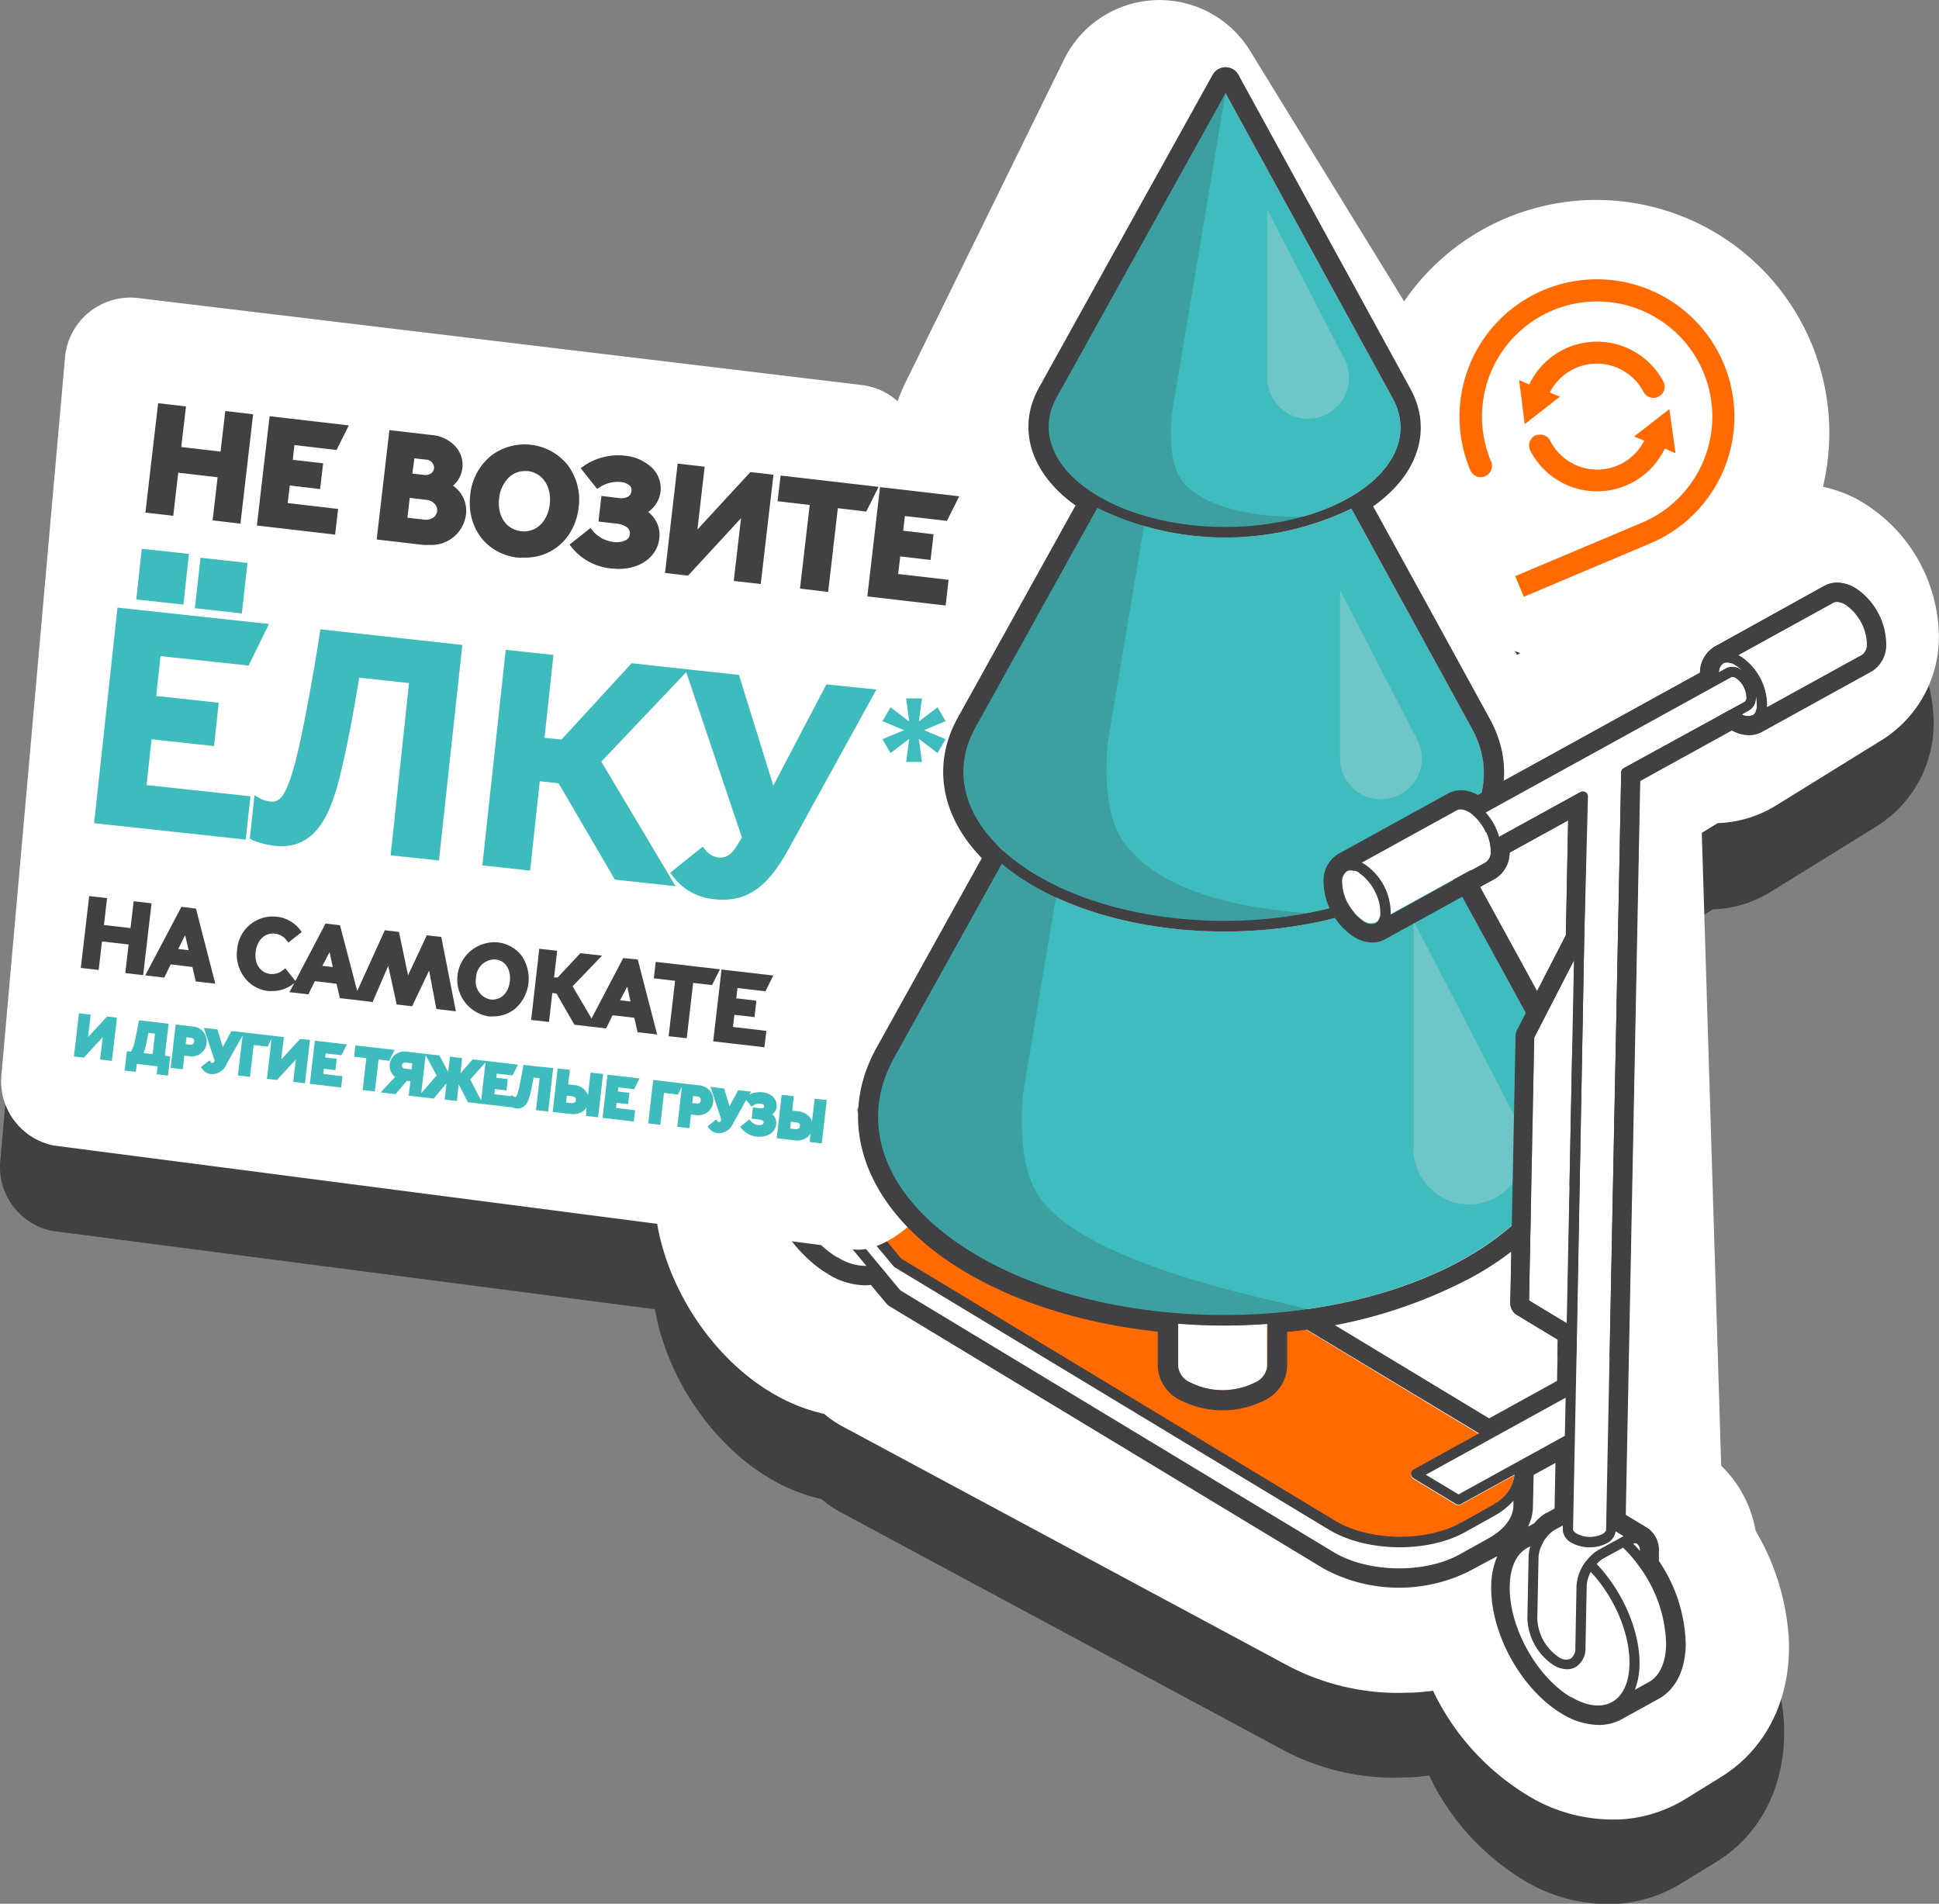 <svg xmlns="http://www.w3.org/2000/svg" xmlns:xlink="http://www.w3.org/1999/xlink" width="268.04" viewBox="0 0 268.04 263.18"><rect x="0" y="0" width="268.04" height="263.18" fill="#808080" stroke="none"/><defs><style>.cls-1{fill:none;}.cls-2{fill:#414042;}.cls-3{fill:#fff;}.cls-4{fill:#ff6b00;}.cls-5{fill:#3fbcbd;}.cls-6{fill:#3ca0a1;}.cls-7{fill:#6fc6c7;}.cls-8{clip-path:url(#clip-path);}.cls-9{fill:#3ebbbc;}</style><clipPath id="clip-path"><path class="cls-1" d="M205.29,187.6h19.77l14.18-10s32.85-63.88,33.7-65.43-4.39-47.54-4.39-47.54l-68.44,7.74L152,115Z"/></clipPath></defs><g id="Layer_2" data-name="Layer 2"><g id="Слой_2" data-name="Слой 2"><path class="cls-2" d="M256.14,81a18.27,18.27,0,0,0-4.77-1.75A32.14,32.14,0,0,0,193.59,53.7L172.3,19.1a14.66,14.66,0,0,0-25.65,1.23L124.91,64.62a26.37,26.37,0,0,0-1.2,2.89,9,9,0,0,0-5-2.26l-99.88-12A9,9,0,0,0,8.78,61.33L.05,160.41a9,9,0,0,0,7.19,9.76L90.54,181c1.68,9.7,8.3,19.33,16.79,23.89a24.14,24.14,0,0,0,6.24,2.35A14.64,14.64,0,0,0,116.1,209l61.64,33.12a32.61,32.61,0,0,0,16.4,3.6c1.15,0,2.3-.12,3.42-.26a33.93,33.93,0,0,0,13.85,14.92,22.53,22.53,0,0,0,11.4,2.84l.39,0a19.2,19.2,0,0,0,9.16-2.83l4.92-3c6.19-3.83,9.59-10.67,9.35-18.75A33.08,33.08,0,0,0,242,223.32a16.44,16.44,0,0,0-4.76-8.93l-2.67-87.32,2.19-1.35a16.16,16.16,0,0,0,8-2.42l14.71-9.1a16.78,16.78,0,0,0,7.81-15A22,22,0,0,0,256.14,81Zm-47.32,20.9.76.28-.42.27Z"/><path class="cls-3" d="M256.79,69.05A17.92,17.92,0,0,0,252,67.3a32.2,32.2,0,0,0-57.9-25.64L172.79,7a14.69,14.69,0,0,0-25.7,1.23L125.31,52.6a23.31,23.31,0,0,0,1.86,24.19L116.4,98.74a27.45,27.45,0,0,0,.82,26.31l-5.75,11.72a20.25,20.25,0,0,0-8.43,2.88l-4.93,3a14.58,14.58,0,0,0-6.67,15,23.77,23.77,0,0,0-1,7.62c.34,11,7.58,22.65,17.23,27.84a24.27,24.27,0,0,0,6.26,2.35,14.69,14.69,0,0,0,2.53,1.73l61.76,33.18A32.72,32.72,0,0,0,194.67,234c1.16,0,2.3-.13,3.43-.26A34.11,34.11,0,0,0,212,248.69a22.54,22.54,0,0,0,11.43,2.84l.39,0a19.21,19.21,0,0,0,9.17-2.83l4.93-3.05c6.2-3.84,9.62-10.69,9.37-18.79a33.05,33.05,0,0,0-4.6-15.23,16.43,16.43,0,0,0-4.76-9l-2.68-87.49,2.19-1.35a16.31,16.31,0,0,0,8.06-2.43l14.74-9.12A16.79,16.79,0,0,0,268,87.21,22,22,0,0,0,256.79,69.05ZM209.38,90l.77.28-.43.27Z"/><path class="cls-3" d="M115.77,173.84c-4.76-2.87-8.54-9.74-8.43-15.31,0-2.54.91-4.4,2.41-5.23h0l0,0a4.77,4.77,0,0,1,.52-.22l.17-.05.42-.11.18,0,.49,0h.14l.32,0a4.45,4.45,0,0,1,.5.05l.34.07a4.6,4.6,0,0,1,.5.13l.35.11a4.53,4.53,0,0,1,.57.23l.3.13c.3.14.59.3.9.48a18.92,18.92,0,0,1,7.14,9l-7.46-4.5a.68.68,0,0,0-.69,0,3.36,3.36,0,0,0-1.81,2.2,2.28,2.28,0,0,0,0,.26.51.51,0,0,0,0,.13l-.09,4.29s0,0,0,.06a2.61,2.61,0,0,0,.66,1.69l6.62,7.92A7.2,7.2,0,0,1,115.77,173.84Z"/><path class="cls-3" d="M116.19,152.86a9.91,9.91,0,0,0-3.27-1.31l1.91-1.05a3.82,3.82,0,0,1,.55-.24l.17.09c4.59,2.77,8.56,8.56,10,14.46l-1.11-.67C123,159.57,119.9,155.1,116.19,152.86Z"/><path class="cls-4" d="M114.81,159.92l11.43,6.91h0l0,0a.59.59,0,0,0,.29.07.73.73,0,0,0,.35-.09l5.07-2.79a.85.85,0,0,0,.24-.22l0-.05a.61.61,0,0,0,.08-.3v0s0,0,0,0a.33.33,0,0,0,0-.1,25.51,25.51,0,0,0-1.47-5.06L146.1,163l58.33,35.24-9.05,5a.7.7,0,0,0-.36.59.7.7,0,0,0,.34.61l5.88,3.56a.74.74,0,0,0,.35.1.67.67,0,0,0,.34-.09l7.4-4.07a5.28,5.28,0,0,1-2.7,4c-.25.16-.51.32-.78.47l-4,2.23c-4.85,2.66-12.64,2.51-17.37-.35l-59.91-36.2L114.35,162a1.42,1.42,0,0,1-.24-.38l0,0A1.09,1.09,0,0,1,114,161,1.76,1.76,0,0,1,114.81,159.92Z"/><path class="cls-3" d="M114.26,166.24a1.27,1.27,0,0,1-.34-.83s0,0,0,0l0-1.71,9.58,11.46a.65.65,0,0,0,.18.15l60,36.26c5.11,3.09,13.53,3.25,18.76.37l4-2.23a9.84,9.84,0,0,0,2.74-2.15v.68c0,1.72-1.28,3.33-3.49,4.55l-4,2.23c-4.84,2.67-12.64,2.51-17.37-.35l-59.9-36.19Z"/><path class="cls-3" d="M130.9,163.08l-3.8,2.09c-1.42-6.47-5.77-12.95-10.83-16a11.63,11.63,0,0,0-4.53-1.68l1.56-.86c2-1.08,4.55-.74,7.32.93C125.49,150.49,129.66,156.82,130.9,163.08Z"/><path class="cls-3" d="M222.83,235.35c-1.51.83-3.54.56-5.72-.75-4.76-2.88-8.55-9.75-8.44-15.31.06-2.55.91-4.41,2.42-5.24h0a2.35,2.35,0,0,1,.43-.19,5,5,0,0,0-.24,1.4l-.17,8.47a8.06,8.06,0,0,0,3.58,6.5,3.74,3.74,0,0,0,1.84.59,2.48,2.48,0,0,0,1.23-.29,3,3,0,0,0,1.38-2.75l.17-8.48a4.49,4.49,0,0,1,.56-1.93c3.21,3.41,5.44,8.47,5.35,12.75C225.2,232.66,224.34,234.52,222.83,235.35Z"/><path class="cls-3" d="M226.73,216.73h0a18.83,18.83,0,0,1,3.59,10.59c0,2.54-.9,4.4-2.42,5.23l-1.9,1a10.06,10.06,0,0,0,.64-3.46c.09-4.69-2.38-10.22-5.91-13.91.11-.12.21-.25.32-.35a3.73,3.73,0,0,1,.46-.35l.15-.09,2.7-1.48a12,12,0,0,1,.87.88A19.43,19.43,0,0,1,226.73,216.73Z"/><path class="cls-3" d="M224.43,212.33l-.28.16h0L221,214.22l-.26.16a3.71,3.71,0,0,0-.6.46,6.15,6.15,0,0,0-.91,1,6.22,6.22,0,0,0-1.28,3.43l-.16,8.48a1.75,1.75,0,0,1-.67,1.56,1.73,1.73,0,0,1-1.68-.27,6.74,6.74,0,0,1-2.91-5.28l.17-8.48a4.36,4.36,0,0,1,.62-2l0-.06a4.43,4.43,0,0,1,.47-.69,4,4,0,0,1,1.2-1.07l1.06-.58v.53a2.16,2.16,0,0,0,1.18,1.84,5,5,0,0,0,2.44.64,4.88,4.88,0,0,0,2.46-.55,2.2,2.2,0,0,0,1.23-1.65l1.09.66Z"/><path class="cls-3" d="M225.71,213.32a.76.76,0,0,1,.5,0l0,0a1.1,1.1,0,0,1,.38,1c-.12-.14-.24-.29-.37-.43S225.9,213.51,225.71,213.32Z"/><path class="cls-3" d="M238.29,91.67h0a1.32,1.32,0,0,1,.3-.09h.1a1.61,1.61,0,0,1,.22,0,2.41,2.41,0,0,1,.35.07l.17.05a2.47,2.47,0,0,1,.55.26,4.69,4.69,0,0,1,1,.79,2.83,2.83,0,0,0-.28-.2,2,2,0,0,0-2-.17l-1,.57A1.55,1.55,0,0,1,238.29,91.67Z"/><path class="cls-3" d="M242.88,97.83h0a2.66,2.66,0,0,1-.13.45l0,.06a1.58,1.58,0,0,1-.17.29l-.09.08a1,1,0,0,1-.19.16,1.63,1.63,0,0,1-1.42-.13l1-.57a1.79,1.79,0,0,0,.86-1.2,2.71,2.71,0,0,0,.07-.58c0-.11,0-.23,0-.34a5.4,5.4,0,0,1,.16,1.23A4.41,4.41,0,0,1,242.88,97.83Z"/><path class="cls-3" d="M240.71,90.75l-.38-.21,13.14-7.24a1,1,0,0,1,.54-.12,2.38,2.38,0,0,1,1.17.39,6.87,6.87,0,0,1,2.94,5.34,1.76,1.76,0,0,1-.68,1.59L244.3,97.74c0-.14,0-.28,0-.43A8.19,8.19,0,0,0,240.71,90.75Z"/><path class="cls-3" d="M219.08,129.77l.39-19.65a.66.66,0,0,0-.33-.6.7.7,0,0,0-.7,0l-11.23,6.19a8.86,8.86,0,0,0-1.87-3.38l34-18.73a.29.29,0,0,1,.14,0,1,1,0,0,1,.48.17,3.44,3.44,0,0,1,1.45,2.64.72.72,0,0,1-.21.6l-16.73,9.22a.69.69,0,0,0-.36.6L222,211.48c0,.2-.21.42-.54.61A3.94,3.94,0,0,1,218,212c-.33-.2-.52-.43-.52-.63l.25-12.46.14-6.88.16-7.92Z"/><path class="cls-3" d="M188.52,127.27a6.85,6.85,0,0,1-2.94-5.34,1.78,1.78,0,0,1,.67-1.59h0a1,1,0,0,1,.31-.1h.32l.34.06.18,0a3.12,3.12,0,0,1,.53.25s0,0,0,0a5,5,0,0,1,1.15,1c.14.15.27.32.4.49a.76.76,0,0,0,.11.14,7.76,7.76,0,0,1,1.07,2.23,5.32,5.32,0,0,1,.21,1.5,3.1,3.1,0,0,1-.05.54,1.83,1.83,0,0,1-.35.81,1,1,0,0,1-.28.23A1.77,1.77,0,0,1,188.52,127.27Z"/><path class="cls-3" d="M206.09,117.59a1.79,1.79,0,0,1-.68,1.58l-13.15,7.25a3.15,3.15,0,0,0,0-.44,8.15,8.15,0,0,0-3.61-6.55l-.38-.21L201.44,112a1.16,1.16,0,0,1,.54-.12,2.37,2.37,0,0,1,1.16.4A6.82,6.82,0,0,1,206.09,117.59Z"/><polygon class="cls-3" points="201.62 206.6 197.1 203.88 216.43 193.23 216.32 198.5 201.62 206.6"/><polygon class="cls-3" points="216.63 182.9 211.42 179.75 212.14 143.41 217.63 132.74 216.63 182.9"/><path class="cls-2" d="M108.5,151h0l1.71-.95a3.65,3.65,0,0,0-1.39.43,2,2,0,0,1-1,.24,1.93,1.93,0,0,1-.89-3.61l5.08-2.79a7.73,7.73,0,0,1,3.94-.94,12.26,12.26,0,0,1,6,1.92,25.66,25.66,0,0,1,9,10.25l16,5a2,2,0,0,1,.42.19l58.48,35.34,9.39-5.18.11-5.7-5.64-3.41a1.91,1.91,0,0,1-.92-1.68l.73-36.9a2,2,0,0,1,.21-.84l6.74-13.08.31-15.88-8.1,4.46a4.2,4.2,0,0,1-2,3.6l-15.19,8.37a3.65,3.65,0,0,1-1.85.45,5,5,0,0,1-2.46-.77,9.37,9.37,0,0,1-4.21-7.64,4.31,4.31,0,0,1,1.75-3.63,2,2,0,0,1,.28-.19l15.19-8.37a3.64,3.64,0,0,1,1.85-.44,4.72,4.72,0,0,1,2.28.66L235,93a4.23,4.23,0,0,1,1.74-3.41,1.45,1.45,0,0,1,.29-.19L252.21,81a3.71,3.71,0,0,1,1.86-.45,5,5,0,0,1,2.46.77A9.42,9.42,0,0,1,260.74,89a4.27,4.27,0,0,1-2,3.82l-15.18,8.37a3.7,3.7,0,0,1-1.86.44,4.72,4.72,0,0,1-2.27-.66l-12.69,7-2,101.44,2.92,1.77.17.11a3.71,3.71,0,0,1,1.49,3.26l0,1.24a21.31,21.31,0,0,1,3.71,11.61c-.07,3.52-1.41,6.17-3.77,7.47l-5.08,2.8a6.5,6.5,0,0,1-3.34.79,10.12,10.12,0,0,1-5-1.59c-5.57-3.37-9.83-11.1-9.7-17.61a10.77,10.77,0,0,1,.84-4.13L203,217.26a21.83,21.83,0,0,1-20-.4L123,180.6a1.9,1.9,0,0,1-.48-.41l-2.14-2.56a7.94,7.94,0,0,1-1,.05,10,10,0,0,1-5-1.6c-5.57-3.36-9.83-11.09-9.7-17.6C104.79,155,106.16,152.3,108.5,151Zm12.12-3.47c-2.77-1.67-5.37-2-7.32-.93l-1.56.86a11.63,11.63,0,0,1,4.53,1.68c5.06,3.06,9.41,9.54,10.83,16l3.8-2.09C129.66,156.82,125.49,150.49,120.62,147.55Zm-7.7,4a9.91,9.91,0,0,1,3.27,1.31c3.71,2.24,6.85,6.71,8.28,11.28l1.11.67c-1.47-5.9-5.44-11.69-10-14.46l-.17-.09a3.82,3.82,0,0,0-.55.24ZM146.1,163l-15.21-4.75a25.51,25.51,0,0,1,1.47,5.06.33.33,0,0,1,0,.1s0,0,0,0v0a.61.61,0,0,1-.08.3l0,.05a.85.85,0,0,1-.24.22l-5.07,2.79a.73.73,0,0,1-.35.09.59.59,0,0,1-.29-.07l0,0h0l-11.43-6.91a1.76,1.76,0,0,0-.79,1,1.09,1.09,0,0,0,.07.56l0,0a1.42,1.42,0,0,0,.24.38l10.18,12.18,59.91,36.2c4.73,2.86,12.52,3,17.37.35l4-2.23c.27-.15.53-.31.78-.47a5.28,5.28,0,0,0,2.7-4l-7.4,4.07a.67.67,0,0,1-.34.09.74.74,0,0,1-.35-.1l-5.88-3.56a.7.7,0,0,1-.34-.61.7.7,0,0,1,.36-.59l9.05-5Zm51,40.87,4.52,2.72,14.7-8.1.11-5.27Zm22.13,12a6.15,6.15,0,0,1,.91-1,3.71,3.71,0,0,1,.6-.46l.26-.16,3.15-1.73h0l.28-.16,0,0-1.09-.66a2.2,2.2,0,0,1-1.23,1.65,4.88,4.88,0,0,1-2.46.55,5,5,0,0,1-2.44-.64,2.16,2.16,0,0,1-1.18-1.84v-.53l-1.06.58a4,4,0,0,0-1.2,1.07,4.43,4.43,0,0,0-.47.69l0,.06a4.36,4.36,0,0,0-.62,2l-.17,8.48a6.74,6.74,0,0,0,2.91,5.28,1.73,1.73,0,0,0,1.68.27,1.75,1.75,0,0,0,.67-1.56l.16-8.48A6.22,6.22,0,0,1,219.23,215.83Zm-5.47-6.7,1.14-.62.12-6.31L212,203.9V204l-.09,4.29a6.41,6.41,0,0,1-.69,2.77l.86-.47A6.55,6.55,0,0,1,213.76,209.13Zm-1.62-65.72-.72,36.34,5.21,3.15,1-50.16Zm-24.2-22.81a3.12,3.12,0,0,0-.53-.25l-.18,0-.34-.06h-.32a1,1,0,0,0-.31.1h0a1.78,1.78,0,0,0-.67,1.59,6.85,6.85,0,0,0,2.94,5.34,1.77,1.77,0,0,0,1.7.27,1,1,0,0,0,.28-.23,1.83,1.83,0,0,0,.35-.81,3.1,3.1,0,0,0,.05-.54,5.32,5.32,0,0,0-.21-1.5,7.76,7.76,0,0,0-1.07-2.23.76.76,0,0,1-.11-.14c-.13-.17-.26-.34-.4-.49a5,5,0,0,0-1.15-1S187.94,120.61,187.94,120.6Zm15.2-8.35a2.37,2.37,0,0,0-1.16-.4,1.16,1.16,0,0,0-.54.12l-13.14,7.25.38.21a8.15,8.15,0,0,1,3.61,6.55,3.15,3.15,0,0,1,0,.44l13.15-7.25a1.79,1.79,0,0,0,.68-1.58A6.82,6.82,0,0,0,203.14,112.25Zm36.3-20.57-.17-.05a2.41,2.41,0,0,0-.35-.07,1.61,1.61,0,0,0-.22,0h-.1a1.32,1.32,0,0,0-.3.09h0a1.55,1.55,0,0,0-.65,1.26l1-.57a2,2,0,0,1,2,.17,2.83,2.83,0,0,1,.28.2,4.69,4.69,0,0,0-1-.79A2.47,2.47,0,0,0,239.44,91.68Zm4.86,6.06,13.14-7.24a1.76,1.76,0,0,0,.68-1.59,6.87,6.87,0,0,0-2.94-5.34,2.38,2.38,0,0,0-1.17-.39,1,1,0,0,0-.54.12l-13.14,7.24.38.21a8.19,8.19,0,0,1,3.61,6.56C244.32,97.46,244.31,97.6,244.3,97.74Zm-2,1.13a1,1,0,0,0,.19-.16l.09-.08a1.58,1.58,0,0,0,.17-.29l0-.06a2.66,2.66,0,0,0,.13-.45h0a4.41,4.41,0,0,0,.06-.55,5.4,5.4,0,0,0-.16-1.23c0,.11,0,.23,0,.34a2.71,2.71,0,0,1-.07.58,1.79,1.79,0,0,1-.86,1.2l-1,.57A1.63,1.63,0,0,0,242.26,98.87ZM241.2,97a.72.72,0,0,0,.21-.6A3.44,3.44,0,0,0,240,93.72a1,1,0,0,0-.48-.17.29.29,0,0,0-.14,0l-34,18.73a8.86,8.86,0,0,1,1.87,3.38l11.23-6.19a.7.7,0,0,1,.7,0,.66.66,0,0,1,.33.6l-.39,19.65L218,184.13l-.16,7.92-.14,6.88-.25,12.46c0,.2.19.43.52.63a3.94,3.94,0,0,0,3.51.07c.33-.19.54-.41.54-.61l2.09-104.7a.69.69,0,0,1,.36-.6ZM226.26,213.39l0,0a.76.76,0,0,0-.5,0c.19.19.38.39.56.59s.25.29.37.43A1.1,1.1,0,0,0,226.26,213.39Zm1.64,19.16c1.52-.83,2.37-2.69,2.42-5.23a18.83,18.83,0,0,0-3.59-10.59h0a19.43,19.43,0,0,0-1.5-1.89,12,12,0,0,0-.87-.88l-2.7,1.48-.15.09a3.73,3.73,0,0,0-.46.35c-.11.1-.21.23-.32.35,3.53,3.69,6,9.22,5.91,13.91a10.06,10.06,0,0,1-.64,3.46Zm-10.79,2c2.18,1.31,4.21,1.58,5.72.75s2.37-2.69,2.42-5.24c.09-4.28-2.14-9.34-5.35-12.75a4.49,4.49,0,0,0-.56,1.93l-.17,8.48a3,3,0,0,1-1.38,2.75,2.48,2.48,0,0,1-1.23.29,3.74,3.74,0,0,1-1.84-.59,8.06,8.06,0,0,1-3.58-6.5l.17-8.47a5,5,0,0,1,.24-1.4,2.35,2.35,0,0,0-.43.19h0c-1.51.83-2.36,2.69-2.42,5.24C208.56,224.85,212.35,231.72,217.11,234.6Zm-92.66-56.17,59.9,36.19c4.73,2.86,12.53,3,17.37.35l4-2.23c2.21-1.22,3.45-2.83,3.49-4.55v-.68a9.84,9.84,0,0,1-2.74,2.15l-4,2.23c-5.23,2.88-13.65,2.72-18.76-.37l-60-36.26a.65.65,0,0,1-.18-.15L114,163.65l0,1.71s0,0,0,0a1.27,1.27,0,0,0,.34.83Zm-8.68-4.59a7.2,7.2,0,0,0,4,1.21l-6.62-7.92a2.61,2.61,0,0,1-.66-1.69s0,0,0-.06l.09-4.29a.51.51,0,0,1,0-.13,2.28,2.28,0,0,1,0-.26,3.36,3.36,0,0,1,1.81-2.2.68.68,0,0,1,.69,0l7.46,4.5a18.92,18.92,0,0,0-7.14-9c-.31-.18-.6-.34-.9-.48l-.3-.13a4.53,4.53,0,0,0-.57-.23l-.35-.11a4.6,4.6,0,0,0-.5-.13l-.34-.07a4.45,4.45,0,0,0-.5-.05l-.32,0h-.14l-.49,0-.18,0-.42.11-.17.05a4.77,4.77,0,0,0-.52.22l0,0h0c-1.5.83-2.36,2.69-2.41,5.23C107.23,164.1,111,171,115.77,173.84Z"/><path class="cls-3" d="M119.13,53.23,19.05,41.2A9.07,9.07,0,0,0,9,49.3L.2,148.57a9.07,9.07,0,0,0,7.21,9.79l110.21,14.3c4.68,1,11.7-5.49,13-10.1l8.89-37.08a9,9,0,0,0,.13-4.23L126.92,60.38A9.05,9.05,0,0,0,119.13,53.23Z"/><path class="cls-3" d="M164.49,191.11a10,10,0,0,0,9,0,2.77,2.77,0,0,0,1.66-2.19V183c-2,.14-4,.22-6,.22s-4.24-.09-6.35-.25v5.92A2.77,2.77,0,0,0,164.49,191.11Z"/><path class="cls-5" d="M169.27,128.78c-9.75,0-19.51-2.2-26.83-6.58a30.66,30.66,0,0,1-3.95-2.8l-14.88,26.8c-5.27,9.5-1,19.9,11.1,27.14,18.38,11,48.73,11.3,67.65.68,12.83-7.2,17.47-17.76,12.1-27.56l-14.73-26.9a31.6,31.6,0,0,1-4.63,3.18C187.91,126.77,178.59,128.78,169.27,128.78Z"/><path class="cls-5" d="M151.69,70.2l-16.85,30.36c-4,7.12-.75,14.93,8.36,20.37,13.91,8.31,36.86,8.54,51.17.51,9.65-5.41,13.14-13.33,9.12-20.68L186.81,70.31a40.05,40.05,0,0,1-35.12-.11Z"/><path class="cls-5" d="M151.69,68.52c9.43,5.63,25,5.79,34.7.35,6.45-3.63,8.8-8.92,6.13-13.81L169.41,12.88,146.07,54.93C143.44,59.67,145.59,64.87,151.69,68.52Z"/><path class="cls-6" d="M169.41,12.88l-7.1,42.42s-1.88,8.83,2,12.17,11,4.11,15.8,3.94-10.82,2.35-10.82,2.35l-14.68-2.17L146,65.45l-2.56-8.15L169,12Z"/><path class="cls-6" d="M161.42,53.13l-8.26,49.34s-1.25,9.4,2.33,14.16c7.34,9.79,26.81,9.29,25.54,9.79-5.2,2-26.63.58-26.63.58l-10.19-5.58-10-7.13-3-9.48L161,52.06Z"/><path class="cls-6" d="M150.11,99.32,141.46,151s-1.3,9.83,2.44,14.81c7.68,10.24,37.92,14.8,36.57,15.25-6.81,2.28-31,4.41-44-6.67l-6.95-2.67-7.92-8.36-3.12-9.92L149.63,98.2Z"/><path class="cls-2" d="M216.91,145.11l-6.55-12-7.85-14.34c5.68-5.77,7-12.92,3.43-19.4l-8.41-15.35L189.82,70c6.22-4.38,8.25-10.6,5.14-16.27L183.91,33.54l-12.7-23.18a2,2,0,0,0-1.79-1.07h0a2.06,2.06,0,0,0-1.8,1.06L153.14,36.43l-9.51,17.15c-3.14,5.64-1.14,11.89,5.05,16.3L137.29,90.4l-4.89,8.81c-3.59,6.46-2.33,13.62,3.32,19.42l-7.39,13.31-7.16,12.9c-6,10.79-1.24,22.92,12.1,30.9,7.33,4.38,16.55,7.25,26.77,8.35v4.83a5.44,5.44,0,0,0,3.05,4.6,12.81,12.81,0,0,0,11.84,0,5.44,5.44,0,0,0,3-4.6v-4.8a67.15,67.15,0,0,0,25.75-7.66C217.83,168.55,223,156.24,216.91,145.11Zm-41.72,43.81a2.77,2.77,0,0,1-1.66,2.19,10,10,0,0,1-9,0,2.77,2.77,0,0,1-1.66-2.19V183c2.11.16,4.23.25,6.35.25s4-.08,6-.22Zm-40.48-15.58c-12.12-7.24-16.37-17.64-11.1-27.14l14.88-26.8a30.66,30.66,0,0,0,3.95,2.8c7.32,4.38,17.08,6.58,26.83,6.58,9.32,0,18.64-2,25.83-6a31.6,31.6,0,0,0,4.63-3.18l14.73,26.9c5.37,9.8.73,20.36-12.1,27.56C183.44,184.64,153.09,184.33,134.71,173.34Zm34.7-160.46,23.11,42.18c2.67,4.89.32,10.18-6.13,13.81-9.71,5.44-25.27,5.28-34.7-.35-6.1-3.65-8.25-8.85-5.62-13.59ZM151.69,70.2a40.05,40.05,0,0,0,35.12.11l16.68,30.45c4,7.35.53,15.27-9.12,20.68-14.31,8-37.26,7.8-51.17-.51-9.11-5.44-12.31-13.25-8.36-20.37Z"/><path class="cls-7" d="M175.19,29l10.67,20.65a5.65,5.65,0,0,1-3.08,7.9h0a5.65,5.65,0,0,1-7.59-5.31Z"/><path class="cls-7" d="M185.25,81.6l10.67,20.65a5.64,5.64,0,0,1-3.08,7.9h0a5.65,5.65,0,0,1-7.59-5.31Z"/><path class="cls-7" d="M195.41,127.3l14.49,28a7.67,7.67,0,0,1-4.18,10.73h0a7.67,7.67,0,0,1-10.31-7.2Z"/><g class="cls-8"><path class="cls-3" d="M115.72,173.84c-4.76-2.87-8.55-9.74-8.44-15.31.06-2.54.91-4.4,2.42-5.23h0l0,0a4.77,4.77,0,0,1,.52-.22l.16-.05.43-.11.18,0,.49,0h.14l.32,0a4.07,4.07,0,0,1,.49.05l.35.07c.16,0,.33.08.5.13l.35.11a4.53,4.53,0,0,1,.57.23l.3.13c.29.14.59.3.89.48a18.93,18.93,0,0,1,7.15,9l-7.46-4.5a.68.68,0,0,0-.69,0,3.33,3.33,0,0,0-1.81,2.2,2.28,2.28,0,0,0,0,.26.51.51,0,0,0,0,.13l-.09,4.29v.06a2.68,2.68,0,0,0,.67,1.69l6.62,7.92A7.2,7.2,0,0,1,115.72,173.84Z"/><path class="cls-3" d="M116.14,152.86a9.91,9.91,0,0,0-3.27-1.31l1.91-1.05a3.39,3.39,0,0,1,.55-.24l.17.09c4.59,2.77,8.55,8.56,10,14.46l-1.11-.67C123,159.57,119.84,155.1,116.14,152.86Z"/><path class="cls-3" d="M114.76,159.92l11.43,6.91h0l0,0a.59.59,0,0,0,.29.07.73.73,0,0,0,.35-.09l5.07-2.79a.81.81,0,0,0,.23-.22l0-.05a.61.61,0,0,0,.08-.3v0s0,0,0,0v-.1a24.9,24.9,0,0,0-1.48-5.06L146.05,163l58.33,35.24-9,5a.69.69,0,0,0,0,1.2l5.89,3.56a.7.7,0,0,0,.34.1.73.73,0,0,0,.35-.09l7.4-4.07a5.28,5.28,0,0,1-2.7,4c-.25.16-.51.32-.79.47l-4,2.23c-4.84,2.66-12.63,2.51-17.37-.35l-59.9-36.2L114.3,162a1.21,1.21,0,0,1-.24-.38l0,0A1.09,1.09,0,0,1,114,161,1.76,1.76,0,0,1,114.76,159.92Z"/><path class="cls-3" d="M114.21,166.24a1.27,1.27,0,0,1-.34-.83v0l0-1.71,9.58,11.46a.65.65,0,0,0,.18.15l60,36.26c5.11,3.09,13.52,3.25,18.75.37l4-2.23a9.75,9.75,0,0,0,2.75-2.15l0,.68c0,1.72-1.27,3.33-3.48,4.55l-4,2.23c-4.84,2.67-12.64,2.51-17.37-.35l-59.9-36.19Z"/><path class="cls-3" d="M130.85,163.08l-3.8,2.09c-1.42-6.47-5.78-12.95-10.83-16a11.61,11.61,0,0,0-4.54-1.68l1.57-.86c1.94-1.08,4.55-.74,7.32.93C125.43,150.49,129.61,156.82,130.85,163.08Z"/><path class="cls-3" d="M222.78,235.35c-1.51.83-3.54.56-5.72-.75-4.76-2.88-8.55-9.75-8.44-15.31,0-2.55.91-4.41,2.42-5.24h0a2.35,2.35,0,0,1,.43-.19,5,5,0,0,0-.24,1.4l-.17,8.47a8.06,8.06,0,0,0,3.58,6.5,3.74,3.74,0,0,0,1.84.59,2.48,2.48,0,0,0,1.23-.29,3,3,0,0,0,1.38-2.75l.17-8.48a4.49,4.49,0,0,1,.56-1.93c3.2,3.41,5.43,8.47,5.35,12.75C225.15,232.66,224.29,234.52,222.78,235.35Z"/><path class="cls-3" d="M226.68,216.73h0a18.83,18.83,0,0,1,3.59,10.59c-.05,2.54-.91,4.4-2.42,5.23l-1.9,1a10.06,10.06,0,0,0,.64-3.46c.09-4.69-2.38-10.22-5.91-13.91a3.59,3.59,0,0,1,.32-.35,3.1,3.1,0,0,1,.46-.35l.14-.09,2.71-1.48a12,12,0,0,1,.87.88A19.43,19.43,0,0,1,226.68,216.73Z"/><path class="cls-3" d="M224.38,212.33l-.28.16h0L221,214.22l-.26.16a4.23,4.23,0,0,0-.61.46,6.09,6.09,0,0,0-.9,1,6.22,6.22,0,0,0-1.28,3.43l-.17,8.48a1.73,1.73,0,0,1-.66,1.56,1.75,1.75,0,0,1-1.69-.27,6.76,6.76,0,0,1-2.9-5.28l.16-8.48a4.6,4.6,0,0,1,.62-2,.09.09,0,0,0,0-.06,6.45,6.45,0,0,1,.47-.69,4.11,4.11,0,0,1,1.21-1.07l1.05-.58v.53a2.19,2.19,0,0,0,1.19,1.84,5,5,0,0,0,2.44.64,4.9,4.9,0,0,0,2.46-.55,2.2,2.2,0,0,0,1.23-1.65l1.09.66Z"/><path class="cls-3" d="M225.66,213.32a.72.72,0,0,1,.49,0l0,0a1.08,1.08,0,0,1,.39,1l-.37-.43C226,213.71,225.85,213.51,225.66,213.32Z"/><path class="cls-3" d="M238.24,91.67h0a1.32,1.32,0,0,1,.3-.09h.1a1.61,1.61,0,0,1,.22,0,2.41,2.41,0,0,1,.35.07l.16.05a2.54,2.54,0,0,1,.56.26,4.69,4.69,0,0,1,1,.79,2.83,2.83,0,0,0-.28-.2,2,2,0,0,0-2-.17l-1,.57A1.55,1.55,0,0,1,238.24,91.67Z"/><path class="cls-3" d="M242.83,97.83h0a2,2,0,0,1-.14.45l0,.06a1.19,1.19,0,0,1-.18.29.6.6,0,0,1-.08.08.78.78,0,0,1-.2.16,1.61,1.61,0,0,1-1.41-.13l1-.57a1.79,1.79,0,0,0,.86-1.2,3.54,3.54,0,0,0,.07-.58c0-.11,0-.23,0-.34a4.86,4.86,0,0,1,.15,1.23A3.12,3.12,0,0,1,242.83,97.83Z"/><path class="cls-3" d="M240.66,90.75l-.38-.21,13.14-7.24a1,1,0,0,1,.54-.12,2.32,2.32,0,0,1,1.16.39,6.85,6.85,0,0,1,2.95,5.34,1.78,1.78,0,0,1-.68,1.59l-13.15,7.24a3,3,0,0,0,0-.43A8.19,8.19,0,0,0,240.66,90.75Z"/><path class="cls-3" d="M219,129.77l.39-19.65a.66.66,0,0,0-.33-.6.7.7,0,0,0-.7,0l-11.24,6.19a8.71,8.71,0,0,0-1.86-3.38l34-18.73a.25.25,0,0,1,.13,0,1,1,0,0,1,.48.17,3.42,3.42,0,0,1,1.46,2.64.75.75,0,0,1-.21.6l-16.74,9.22a.7.7,0,0,0-.35.6L222,211.48c0,.2-.21.42-.54.61a4,4,0,0,1-3.52-.07c-.32-.2-.51-.43-.51-.63l.25-12.46.14-6.88.16-7.92Z"/><path class="cls-3" d="M188.47,127.27a6.86,6.86,0,0,1-2.95-5.34,1.81,1.81,0,0,1,.68-1.59h0a1.19,1.19,0,0,1,.32-.1h.32l.34.06.17,0a2.87,2.87,0,0,1,.54.25s0,0,0,0a5,5,0,0,1,1.15,1c.14.15.27.32.4.49a.76.76,0,0,0,.11.14,7.76,7.76,0,0,1,1.07,2.23,5.32,5.32,0,0,1,.21,1.5,3.1,3.1,0,0,1,0,.54,2,2,0,0,1-.35.81,1,1,0,0,1-.28.23A1.77,1.77,0,0,1,188.47,127.27Z"/><path class="cls-3" d="M206,117.59a1.79,1.79,0,0,1-.68,1.58l-13.15,7.25a3.15,3.15,0,0,0,0-.44,8.14,8.14,0,0,0-3.62-6.55,2.82,2.82,0,0,0-.38-.21L201.39,112a1.16,1.16,0,0,1,.54-.12,2.4,2.4,0,0,1,1.16.4A6.85,6.85,0,0,1,206,117.59Z"/><polygon class="cls-3" points="201.56 206.6 197.05 203.88 216.38 193.23 216.27 198.5 201.56 206.6"/><polygon class="cls-3" points="216.58 182.9 211.37 179.75 212.09 143.41 217.58 132.74 216.58 182.9"/><path class="cls-2" d="M108.45,151h0l1.72-.95a3.76,3.76,0,0,0-1.4.43,1.92,1.92,0,0,1-1.85-3.37l5.08-2.79a7.71,7.71,0,0,1,3.94-.94,12.2,12.2,0,0,1,6,1.92,25.6,25.6,0,0,1,9,10.25l16,5a2,2,0,0,1,.42.19l58.48,35.34,9.38-5.18.12-5.7-5.64-3.41a1.92,1.92,0,0,1-.93-1.68l.74-36.9a2,2,0,0,1,.21-.84l6.73-13.08.32-15.88-8.1,4.46a4.2,4.2,0,0,1-2,3.6l-15.19,8.37a3.65,3.65,0,0,1-1.85.45,5,5,0,0,1-2.46-.77,9.37,9.37,0,0,1-4.21-7.64,4.31,4.31,0,0,1,1.75-3.63,2,2,0,0,1,.28-.19l15.19-8.37a3.64,3.64,0,0,1,1.85-.44,4.69,4.69,0,0,1,2.27.66L235,93a4.23,4.23,0,0,1,1.74-3.41,1.73,1.73,0,0,1,.28-.19L252.16,81a3.67,3.67,0,0,1,1.85-.45,5,5,0,0,1,2.47.77,9.38,9.38,0,0,1,4.2,7.64,4.25,4.25,0,0,1-2,3.82l-15.18,8.37a3.7,3.7,0,0,1-1.86.44,4.72,4.72,0,0,1-2.27-.66l-12.69,7-2,101.44,2.93,1.77.17.11a3.76,3.76,0,0,1,1.49,3.26l0,1.24a21.39,21.39,0,0,1,3.71,11.61c-.07,3.52-1.41,6.17-3.77,7.47l-5.08,2.8a6.52,6.52,0,0,1-3.34.79,10.12,10.12,0,0,1-5-1.59c-5.57-3.37-9.83-11.1-9.7-17.61a10.77,10.77,0,0,1,.84-4.13l-3.92,2.16a21.83,21.83,0,0,1-20-.4L123,180.6a1.94,1.94,0,0,1-.49-.41l-2.14-2.56a7.68,7.68,0,0,1-1,.05,10,10,0,0,1-5-1.6c-5.57-3.36-9.83-11.09-9.7-17.6C104.74,155,106.11,152.3,108.45,151Zm12.12-3.47c-2.77-1.67-5.38-2-7.32-.93l-1.57.86a11.61,11.61,0,0,1,4.54,1.68c5,3.06,9.41,9.54,10.83,16l3.8-2.09C129.61,156.82,125.43,150.49,120.57,147.55Zm-7.7,4a9.91,9.91,0,0,1,3.27,1.31c3.7,2.24,6.85,6.71,8.28,11.28l1.11.67c-1.48-5.9-5.44-11.69-10-14.46l-.17-.09a3.39,3.39,0,0,0-.55.24ZM146.05,163l-15.22-4.75a24.9,24.9,0,0,1,1.48,5.06v.1s0,0,0,0v0a.61.61,0,0,1-.08.3l0,.05a.81.81,0,0,1-.23.22l-5.07,2.79a.73.73,0,0,1-.35.09.59.59,0,0,1-.29-.07l0,0h0l-11.43-6.91a1.76,1.76,0,0,0-.79,1,1.09,1.09,0,0,0,.07.56l0,0a1.21,1.21,0,0,0,.24.38l10.18,12.18,59.9,36.2c4.74,2.86,12.53,3,17.37.35l4-2.23c.28-.15.54-.31.79-.47a5.28,5.28,0,0,0,2.7-4l-7.4,4.07a.73.73,0,0,1-.35.09.7.7,0,0,1-.34-.1l-5.89-3.56a.69.69,0,0,1,0-1.2l9-5Zm51,40.87,4.51,2.72,14.71-8.1.11-5.27Zm22.13,12a6.09,6.09,0,0,1,.9-1,4.23,4.23,0,0,1,.61-.46l.26-.16,3.15-1.73h0l.28-.16,0,0-1.09-.66a2.2,2.2,0,0,1-1.23,1.65,4.9,4.9,0,0,1-2.46.55,5,5,0,0,1-2.44-.64,2.19,2.19,0,0,1-1.19-1.84v-.53l-1.05.58a4.11,4.11,0,0,0-1.21,1.07,6.45,6.45,0,0,0-.47.69.09.09,0,0,1,0,.06,4.6,4.6,0,0,0-.62,2l-.16,8.48a6.76,6.76,0,0,0,2.9,5.28,1.75,1.75,0,0,0,1.69.27,1.73,1.73,0,0,0,.66-1.56l.17-8.48A6.22,6.22,0,0,1,219.18,215.83Zm-5.47-6.7,1.13-.62.13-6.31-3.07,1.7V204l-.08,4.29a6.55,6.55,0,0,1-.69,2.77l.86-.47A6.55,6.55,0,0,1,213.71,209.13Zm-1.62-65.72-.72,36.34,5.21,3.15,1-50.16Zm-24.2-22.81a2.87,2.87,0,0,0-.54-.25l-.17,0-.34-.06h-.32a1.19,1.19,0,0,0-.32.1h0a1.81,1.81,0,0,0-.68,1.59,6.86,6.86,0,0,0,2.95,5.34,1.77,1.77,0,0,0,1.7.27,1,1,0,0,0,.28-.23,2,2,0,0,0,.35-.81,3.1,3.1,0,0,0,0-.54,5.32,5.32,0,0,0-.21-1.5,7.76,7.76,0,0,0-1.07-2.23.76.76,0,0,1-.11-.14c-.13-.17-.26-.34-.4-.49a5,5,0,0,0-1.15-1S187.89,120.61,187.89,120.6Zm15.2-8.35a2.4,2.4,0,0,0-1.16-.4,1.16,1.16,0,0,0-.54.12l-13.15,7.25a2.82,2.82,0,0,1,.38.21,8.14,8.14,0,0,1,3.62,6.55,3.15,3.15,0,0,1,0,.44l13.15-7.25a1.79,1.79,0,0,0,.68-1.58A6.85,6.85,0,0,0,203.09,112.25Zm36.29-20.57-.16-.05a2.41,2.41,0,0,0-.35-.07,1.61,1.61,0,0,0-.22,0h-.1a1.32,1.32,0,0,0-.3.09h0a1.55,1.55,0,0,0-.65,1.26l1-.57a2,2,0,0,1,2,.17,2.83,2.83,0,0,1,.28.2,4.69,4.69,0,0,0-1-.79A2.54,2.54,0,0,0,239.38,91.68Zm4.86,6.06,13.15-7.24a1.78,1.78,0,0,0,.68-1.59,6.85,6.85,0,0,0-2.95-5.34,2.32,2.32,0,0,0-1.16-.39,1,1,0,0,0-.54.12l-13.14,7.24.38.21a8.19,8.19,0,0,1,3.61,6.56A3,3,0,0,1,244.24,97.74Zm-2,1.13a.78.78,0,0,0,.2-.16.6.6,0,0,0,.08-.08,1.19,1.19,0,0,0,.18-.29l0-.06a2,2,0,0,0,.14-.45h0a3.12,3.12,0,0,0,0-.55,4.86,4.86,0,0,0-.15-1.23c0,.11,0,.23,0,.34a3.54,3.54,0,0,1-.07.58,1.79,1.79,0,0,1-.86,1.2l-1,.57A1.61,1.61,0,0,0,242.2,98.87Zm-1-1.91a.75.75,0,0,0,.21-.6,3.42,3.42,0,0,0-1.46-2.64,1,1,0,0,0-.48-.17.25.25,0,0,0-.13,0l-34,18.73a8.71,8.71,0,0,1,1.86,3.38l11.24-6.19a.7.7,0,0,1,.7,0,.66.66,0,0,1,.33.6L219,129.77,218,184.13l-.16,7.92-.14,6.88-.25,12.46c0,.2.19.43.51.63a4,4,0,0,0,3.52.07c.33-.19.53-.41.54-.61l2.09-104.7a.7.7,0,0,1,.35-.6Zm-15,116.43,0,0a.72.72,0,0,0-.49,0c.19.19.38.39.56.59l.37.43A1.08,1.08,0,0,0,226.2,213.39Zm1.65,19.16c1.51-.83,2.37-2.69,2.42-5.23a18.83,18.83,0,0,0-3.59-10.59h0a19.43,19.43,0,0,0-1.5-1.89,12,12,0,0,0-.87-.88l-2.71,1.48-.14.09a3.1,3.1,0,0,0-.46.35,3.59,3.59,0,0,0-.32.35c3.53,3.69,6,9.22,5.91,13.91a10.06,10.06,0,0,1-.64,3.46Zm-10.79,2c2.18,1.31,4.21,1.58,5.72.75s2.37-2.69,2.42-5.24c.08-4.28-2.15-9.34-5.35-12.75a4.49,4.49,0,0,0-.56,1.93l-.17,8.48a3,3,0,0,1-1.38,2.75,2.48,2.48,0,0,1-1.23.29,3.74,3.74,0,0,1-1.84-.59,8.06,8.06,0,0,1-3.58-6.5l.17-8.47a5,5,0,0,1,.24-1.4,2.35,2.35,0,0,0-.43.19h0c-1.51.83-2.37,2.69-2.42,5.24C208.51,224.85,212.3,231.72,217.06,234.6ZM124.4,178.43l59.9,36.19c4.73,2.86,12.53,3,17.37.35l4-2.23c2.21-1.22,3.45-2.83,3.48-4.55l0-.68a9.75,9.75,0,0,1-2.75,2.15l-4,2.23c-5.23,2.88-13.64,2.72-18.75-.37l-60-36.26a.65.65,0,0,1-.18-.15l-9.58-11.46,0,1.71v0a1.27,1.27,0,0,0,.34.83Zm-8.68-4.59a7.2,7.2,0,0,0,4,1.21l-6.62-7.92a2.68,2.68,0,0,1-.67-1.69v-.06l.09-4.29a.51.51,0,0,1,0-.13,2.28,2.28,0,0,1,0-.26,3.33,3.33,0,0,1,1.81-2.2.68.68,0,0,1,.69,0l7.46,4.5a18.93,18.93,0,0,0-7.15-9c-.3-.18-.6-.34-.89-.48l-.3-.13a4.53,4.53,0,0,0-.57-.23l-.35-.11c-.17,0-.34-.1-.5-.13l-.35-.07a4.07,4.07,0,0,0-.49-.05l-.32,0h-.14l-.49,0-.18,0-.43.11-.16.05a4.77,4.77,0,0,0-.52.22l0,0h0c-1.51.83-2.36,2.69-2.42,5.23C107.17,164.1,111,171,115.72,173.84Z"/></g><path class="cls-4" d="M209.45,79.65l1.2,2.85,17.53-7.4A19,19,0,1,0,203.25,65a1.55,1.55,0,0,0,2.87,0,1.58,1.58,0,0,0,0-1.21A15.92,15.92,0,1,1,227,72.25Z"/><path class="cls-4" d="M211.4,53.14A10.38,10.38,0,0,1,230,52.87a1.55,1.55,0,0,1-2.76,1.39,7.29,7.29,0,0,0-13,0l1.41.57-4.88,3.8L210,52.55Z"/><path class="cls-4" d="M212.47,60.15a1.53,1.53,0,0,1,1.82.77,7.28,7.28,0,0,0,13,0l-1.4-.57,4.88-3.8.85,6.12L230.14,62a10.37,10.37,0,0,1-18.61.26,1.54,1.54,0,0,1,.94-2.15Z"/><polygon class="cls-2" points="30.49 62.43 25.05 61.8 25.71 56.19 21.86 55.74 20.1 70.86 23.95 71.31 24.64 65.35 30.08 65.98 29.39 71.94 33.24 72.39 34.99 57.27 31.14 56.82 30.49 62.43"/><polygon class="cls-2" points="46.52 62.21 48.22 58.81 37.27 57.54 35.51 72.65 46.33 73.91 46.74 70.36 39.77 69.55 40.06 67.12 44.25 67.61 44.67 64.05 40.47 63.57 40.7 61.53 46.52 62.21"/><path class="cls-2" d="M62.62,67.15a3.8,3.8,0,0,0,.37-5.4,5,5,0,0,0-3.31-1.61l-5.85-.68L52.07,74.58l6.45.75a8.19,8.19,0,0,0,.83,0,4.81,4.81,0,0,0,5.06-4.18A4.17,4.17,0,0,0,62.62,67.15Zm-5.34-3.79,1.59.18A1.14,1.14,0,0,1,60,64.74a1,1,0,0,1-.36.66,1.33,1.33,0,0,1-1,.25L57,65.47Zm3.15,7.3a1.31,1.31,0,0,1-.52.89,1.91,1.91,0,0,1-1.32.28l-2.27-.26.32-2.74,2.26.26C60,69.22,60.51,70,60.43,70.66Z"/><path class="cls-2" d="M78.5,64.32a7.64,7.64,0,0,0-10.71-1.24A8,8,0,0,0,65,68.42c-.52,4.52,2.24,8.16,6.58,8.67.32,0,.64,0,1,0,3.88,0,6.94-2.8,7.42-7A8,8,0,0,0,78.5,64.32ZM76,69.69c-.29,2.44-1.92,4-4,3.74s-3.29-2.15-3-4.55A4.67,4.67,0,0,1,70.35,66a3.17,3.17,0,0,1,2.21-.88l.41,0C75,65.38,76.27,67.25,76,69.69Z"/><path class="cls-2" d="M86.41,63a8.34,8.34,0,0,0-5.59,1.34l-.55.38,2.27,2.87L83,67.3a4.55,4.55,0,0,1,2.79-.67,2.29,2.29,0,0,1,1.19.44.87.87,0,0,1,.31.85c-.12,1-1.36,1-1.74.93l-2.41-.29-.41,3.54,2.37.27a3.19,3.19,0,0,1,1.62.56,1,1,0,0,1,.35.9,1.06,1.06,0,0,1-.6.87,2.91,2.91,0,0,1-1.68.22A4.43,4.43,0,0,1,82,73.45L81.62,73l-2.89,2.29.39.49A8,8,0,0,0,84.6,78.6c.32,0,.63.05.94.05,3,0,5.31-1.7,5.6-4.21a3.93,3.93,0,0,0-1.55-3.66A4,4,0,0,0,91.31,68a4,4,0,0,0-1.23-3.38A6.26,6.26,0,0,0,86.41,63Z"/><polygon class="cls-2" points="96.41 73.2 97.41 64.52 93.68 64.09 91.93 79.21 95.11 79.58 102.44 71.63 101.43 80.31 105.16 80.74 106.92 65.63 103.73 65.26 96.41 73.2"/><polygon class="cls-2" points="107.91 65.74 107.49 69.29 111.93 69.81 110.59 81.37 114.48 81.83 115.82 70.26 119.75 70.72 121.45 67.31 107.91 65.74"/><polygon class="cls-2" points="124.44 76.92 128.64 77.41 129.05 73.86 124.85 73.37 125.09 71.34 130.9 72.01 132.6 68.61 121.65 67.34 119.9 82.45 130.72 83.71 131.13 80.16 124.16 79.35 124.44 76.92"/><rect class="cls-9" x="18.95" y="76.44" width="7.05" height="6.56" transform="translate(-59.2 93.47) rotate(-83.81)"/><rect class="cls-9" x="27.31" y="77.34" width="7.05" height="6.56" transform="matrix(0.11, -0.99, 0.99, 0.11, -52.63, 102.61)"/><polygon class="cls-9" points="20.26 108.53 20.95 102.2 29.59 103.14 30.24 97.15 21.59 96.21 22.19 90.7 34.36 92.01 37.18 86.26 16.24 84 13.01 113.8 33.97 116.07 34.62 110.08 20.26 108.53"/><path class="cls-9" d="M44.19,87.63c0,.14-2.17,13.89-3.74,19.06-1,3.21-1.72,4.24-3,4.12a4,4,0,0,1-1.44-.4l-.83-.47-.65,6,.37.2a11.65,11.65,0,0,0,3.09.79c5.51.6,7.55-4.15,8.8-8.87,1.13-4.21,2.36-11.2,2.86-14.38l6.89.75L54,118.24l6.68.72,3.23-29.8L44.29,87Z"/><path class="cls-9" d="M114.24,94.61l-7.34,14L102.15,93.3l-6.93-.75h0l-7.91-.86-9.69,10.55L75.27,102l1.24-11.46-6.6-.71-3.23,29.8,6.6.72L74.62,108l2.6.28L85,121.6l8.39.91L83.12,105.29,94.86,92.92l7.7,22.85-.71,1.18c-.94,1.54-1.84,1.66-2.6,1.58a2.67,2.67,0,0,1-1.72-1l-.39-.49-4.49,3.61.36.48a8,8,0,0,0,5.73,3.18,9.52,9.52,0,0,0,1.17.07c4.31,0,6.8-2.83,9.13-7.06l12.11-22Z"/><polygon class="cls-5" points="130.72 99.69 129.6 97.78 127.02 99.75 127.45 96.55 125.26 96.55 125.69 99.75 123.11 97.78 121.99 99.69 124.97 100.94 121.99 102.19 123.11 104.11 125.69 102.14 125.26 105.33 127.45 105.33 127.02 102.14 129.6 104.11 130.72 102.19 127.74 100.94 130.72 99.69"/><polygon class="cls-2" points="18.48 124.59 18.04 128.3 14.37 127.88 14.8 124.16 12.33 123.88 11.17 133.81 13.64 134.09 14.1 130.15 17.78 130.57 17.32 134.52 19.79 134.81 20.95 124.88 18.48 124.59"/><path class="cls-2" d="M25.08,125.36l-5,9.48,2.63.31.89-1.83,3,.36.46,2,2.7.31-2.67-10.38Zm1,6-1.44-.17.95-1.9Z"/><path class="cls-2" d="M59,129.3l-2.59,5.53-1.26-6-1.95-.23L49.38,137,47,127.91l-2-.24-4.17,7.94-1.39-1.75-.29.23a2.4,2.4,0,0,1-1.81.55c-1.37-.17-2.2-1.42-2-3.06s1.29-2.67,2.66-2.51a2.33,2.33,0,0,1,1.63.94l.24.29,1.84-1.46-.22-.29a4.69,4.69,0,0,0-3.22-1.82,4.94,4.94,0,0,0-5.49,4.55,5.22,5.22,0,0,0,1,3.83A4.76,4.76,0,0,0,37.07,137a3.64,3.64,0,0,0,.57,0,4.62,4.62,0,0,0,3-1.07l.06-.05L40,137.16l2.63.3.89-1.82,3,.35.46,2,1.83.21h0l2.7.32,2.16-5,1.16,5.34,2.14.25,2.35-4.93,1,5.31,2.7.32L61,129.52Zm-13,4.39-1.44-.17,1-1.89Z"/><path class="cls-2" d="M68.73,130.27a5.16,5.16,0,0,0-1.19,10.24,4.3,4.3,0,0,0,.62,0,4.77,4.77,0,0,0,3.07-1.08,5.56,5.56,0,0,0,.85-7.34A4.85,4.85,0,0,0,68.73,130.27Zm1.75,5.4c-.19,1.63-1.29,2.66-2.67,2.5a2.52,2.52,0,0,1-2-3,2.58,2.58,0,0,1,2.41-2.53l.27,0C69.84,132.77,70.67,134,70.48,135.67Z"/><path class="cls-2" d="M86.15,132.45l-4.38,8.35-2.62-4.46,4.08-4.23-3-.34-3.14,3.36-.5,0,.43-3.69-2.47-.28L73.42,141l2.47.28.46-4,.57.07,2.48,4.31,1.77.21h0l2.62.3.89-1.82,3,.35.46,2,2.7.31-2.68-10.37Zm1,6-1.44-.17,1-1.89Z"/><polygon class="cls-2" points="90.65 132.97 90.38 135.25 93.32 135.59 92.43 143.25 94.93 143.53 95.82 135.88 98.43 136.18 99.52 134 90.65 132.97"/><polygon class="cls-2" points="101.52 140.29 104.3 140.61 104.56 138.34 101.78 138.01 101.95 136.59 105.81 137.04 106.9 134.86 99.74 134.03 98.59 143.96 105.67 144.78 105.94 142.51 101.32 141.97 101.52 140.29"/><polygon class="cls-9" points="12.18 143.36 12.54 140.27 10.91 140.08 10.22 146.05 11.59 146.21 14.2 143.38 13.84 146.47 15.47 146.66 16.17 140.69 14.8 140.53 12.18 143.36"/><path class="cls-9" d="M23.31,141.52l-4.1-.47-.06.31s-.22,1.22-.46,2.29a5.93,5.93,0,0,1-.57,1.74l-.58-.07L17.23,148l1.55.18.13-1.1,2.88.34-.13,1.09,1.56.18.31-2.65-.74-.09Zm-1.88,1.37-.33,2.84-1.26-.14a7,7,0,0,0,.39-1.35c.14-.62.23-1.12.29-1.46Z"/><path class="cls-9" d="M28.56,144.2a2.06,2.06,0,0,0-1.95-2.3l-2.33-.27-.69,6,1.68.19.21-1.89.66.08A2.06,2.06,0,0,0,28.56,144.2Zm-2.78-.81.57.07a.59.59,0,0,1,.41.19.45.45,0,0,1,.08.35c-.05.4-.35.44-.6.42l-.57-.07Z"/><path class="cls-9" d="M41.49,143.63l-2.61,2.83.36-3.09-1.63-.19h0l-4-.47h0L32,142.53l-1.2,2.23-.74-2.45-1.88-.22,1.5,4.56-.08.13c-.12.19-.2.18-.26.18a.25.25,0,0,1-.16-.1l-.22-.27-1.19.94.2.26a1.72,1.72,0,0,0,1.21.7h.26a2.2,2.2,0,0,0,1.89-1.41l2.2-3.92-.64,5.52,1.67.19.51-4.41,1.93.23.55-1.1-.65,5.55,1.38.16,2.61-2.83-.36,3.09,1.63.19.69-6Z"/><polygon class="cls-9" points="47.2 145.88 47.95 144.38 43.52 143.87 42.83 149.84 47.16 150.34 47.34 148.78 44.69 148.47 44.77 147.75 46.37 147.94 46.55 146.38 44.95 146.19 45.02 145.63 47.2 145.88"/><polygon class="cls-9" points="54.55 145.15 49.13 144.52 48.95 146.08 50.64 146.28 50.13 150.69 51.82 150.88 52.33 146.47 53.8 146.65 54.55 145.15"/><path class="cls-9" d="M72.36,147.22l-.06.32s-.42,2.56-.71,3.5c-.13.4-.22.59-.31.6a.5.5,0,0,1-.18,0l-.45-.26,0,.16-2.31-.27.08-.72,1.6.19.18-1.57-1.6-.18.07-.57,2.18.25.75-1.49-4.26-.5h0l-2-.23-1.7,1.95.24-2.12-1.68-.2-.25,2.11-1.21-2.28-2-.23h0l-2.46-.29a2.2,2.2,0,0,0-1.69.43,2,2,0,0,0-.71,1.33,1.88,1.88,0,0,0,.74,1.73l-2,2.14,2.06.24,1.57-1.85.48.06-.23,2,1.36.15h0l2.09.25,1.77-2.12h0L61.46,152l1.69.2.26-2.29,1.28,2.47,2.09.24h0l4,.46a2.83,2.83,0,0,0,.58.15c1.35.15,1.73-1.21,1.89-1.8s.4-1.81.52-2.47l.83.1-.51,4.41,1.69.19.69-6ZM57,147l-.1.84-.91-.11a.44.44,0,0,1-.43-.48.4.4,0,0,1,.16-.27.48.48,0,0,1,.29-.09h.07Zm1.84-1.13,1.52,2.8-2.13,2.46ZM65,149.23l2.12-2.37-.61,5.26Z"/><path class="cls-9" d="M81.64,148.29l-.36,3.14A2.17,2.17,0,0,0,79.35,150l-.81-.1.23-2-1.68-.19-.69,6,2.49.29a2.35,2.35,0,0,0,1.68-.37,1.9,1.9,0,0,0,.51-.55L81,154.27l1.68.19.69-6Zm-3.28,3.18.72.08a.71.71,0,0,1,.43.18.47.47,0,0,1,.1.36.41.41,0,0,1-.18.32.61.61,0,0,1-.46.08l-.72-.08Z"/><polygon class="cls-9" points="87.66 150.58 88.41 149.08 83.98 148.57 83.29 154.54 87.62 155.04 87.8 153.48 85.15 153.17 85.23 152.46 86.83 152.64 87.01 151.08 85.41 150.89 85.48 150.32 87.66 150.58"/><path class="cls-9" d="M98.59,152.33a2,2,0,0,0-.4-1.47,2.22,2.22,0,0,0-1.54-.82l-2.18-.25h0l-4.17-.49-.7,6,1.68.2.51-4.41,1.93.22.55-1.09-.65,5.55,1.68.19.22-1.88.65.07a2.17,2.17,0,0,0,1.69-.44A2,2,0,0,0,98.59,152.33Zm-2.78-.8.57.06a.59.59,0,0,1,.41.19.45.45,0,0,1,.08.35.46.46,0,0,1-.6.42l-.57-.06Z"/><path class="cls-9" d="M105.4,151a3.4,3.4,0,0,0-1.81.31l.23-.4-1.78-.2-1.19,2.22-.75-2.45-1.88-.22,1.5,4.56-.07.13c-.13.2-.21.19-.27.18a.21.21,0,0,1-.16-.1l-.22-.27-1.18.94.19.27a1.71,1.71,0,0,0,1.22.69l.25,0a2.19,2.19,0,0,0,1.89-1.42l1.79-3.18.72.91.26-.16a1.65,1.65,0,0,1,1-.23.75.75,0,0,1,.4.14.22.22,0,0,1,.08.23c0,.29-.39.28-.54.26l-1-.12-.18,1.56,1,.11c.46.06.69.21.66.44-.05.39-.64.34-.76.33a1.54,1.54,0,0,1-1-.53l-.22-.24-1.26,1,.21.27a3.16,3.16,0,0,0,2.16,1.11l.37,0a2.47,2.47,0,0,0,1.4-.39,1.8,1.8,0,0,0,.84-1.31,1.59,1.59,0,0,0-.53-1.4,1.56,1.56,0,0,0,.59-1C107.47,152,106.65,151.11,105.4,151Z"/><path class="cls-9" d="M112.61,151.89l-.36,3.14a2,2,0,0,0-.37-.65,2.43,2.43,0,0,0-1.56-.75l-.81-.09.23-2-1.68-.19-.69,6,2.49.29a2.18,2.18,0,0,0,2.19-.92l-.13,1.16,1.68.19.69-6Zm-3.28,3.17.72.09h0a.66.66,0,0,1,.45.2.47.47,0,0,1,.08.34.41.41,0,0,1-.18.32.66.66,0,0,1-.46.08l-.72-.08Z"/></g></g></svg>